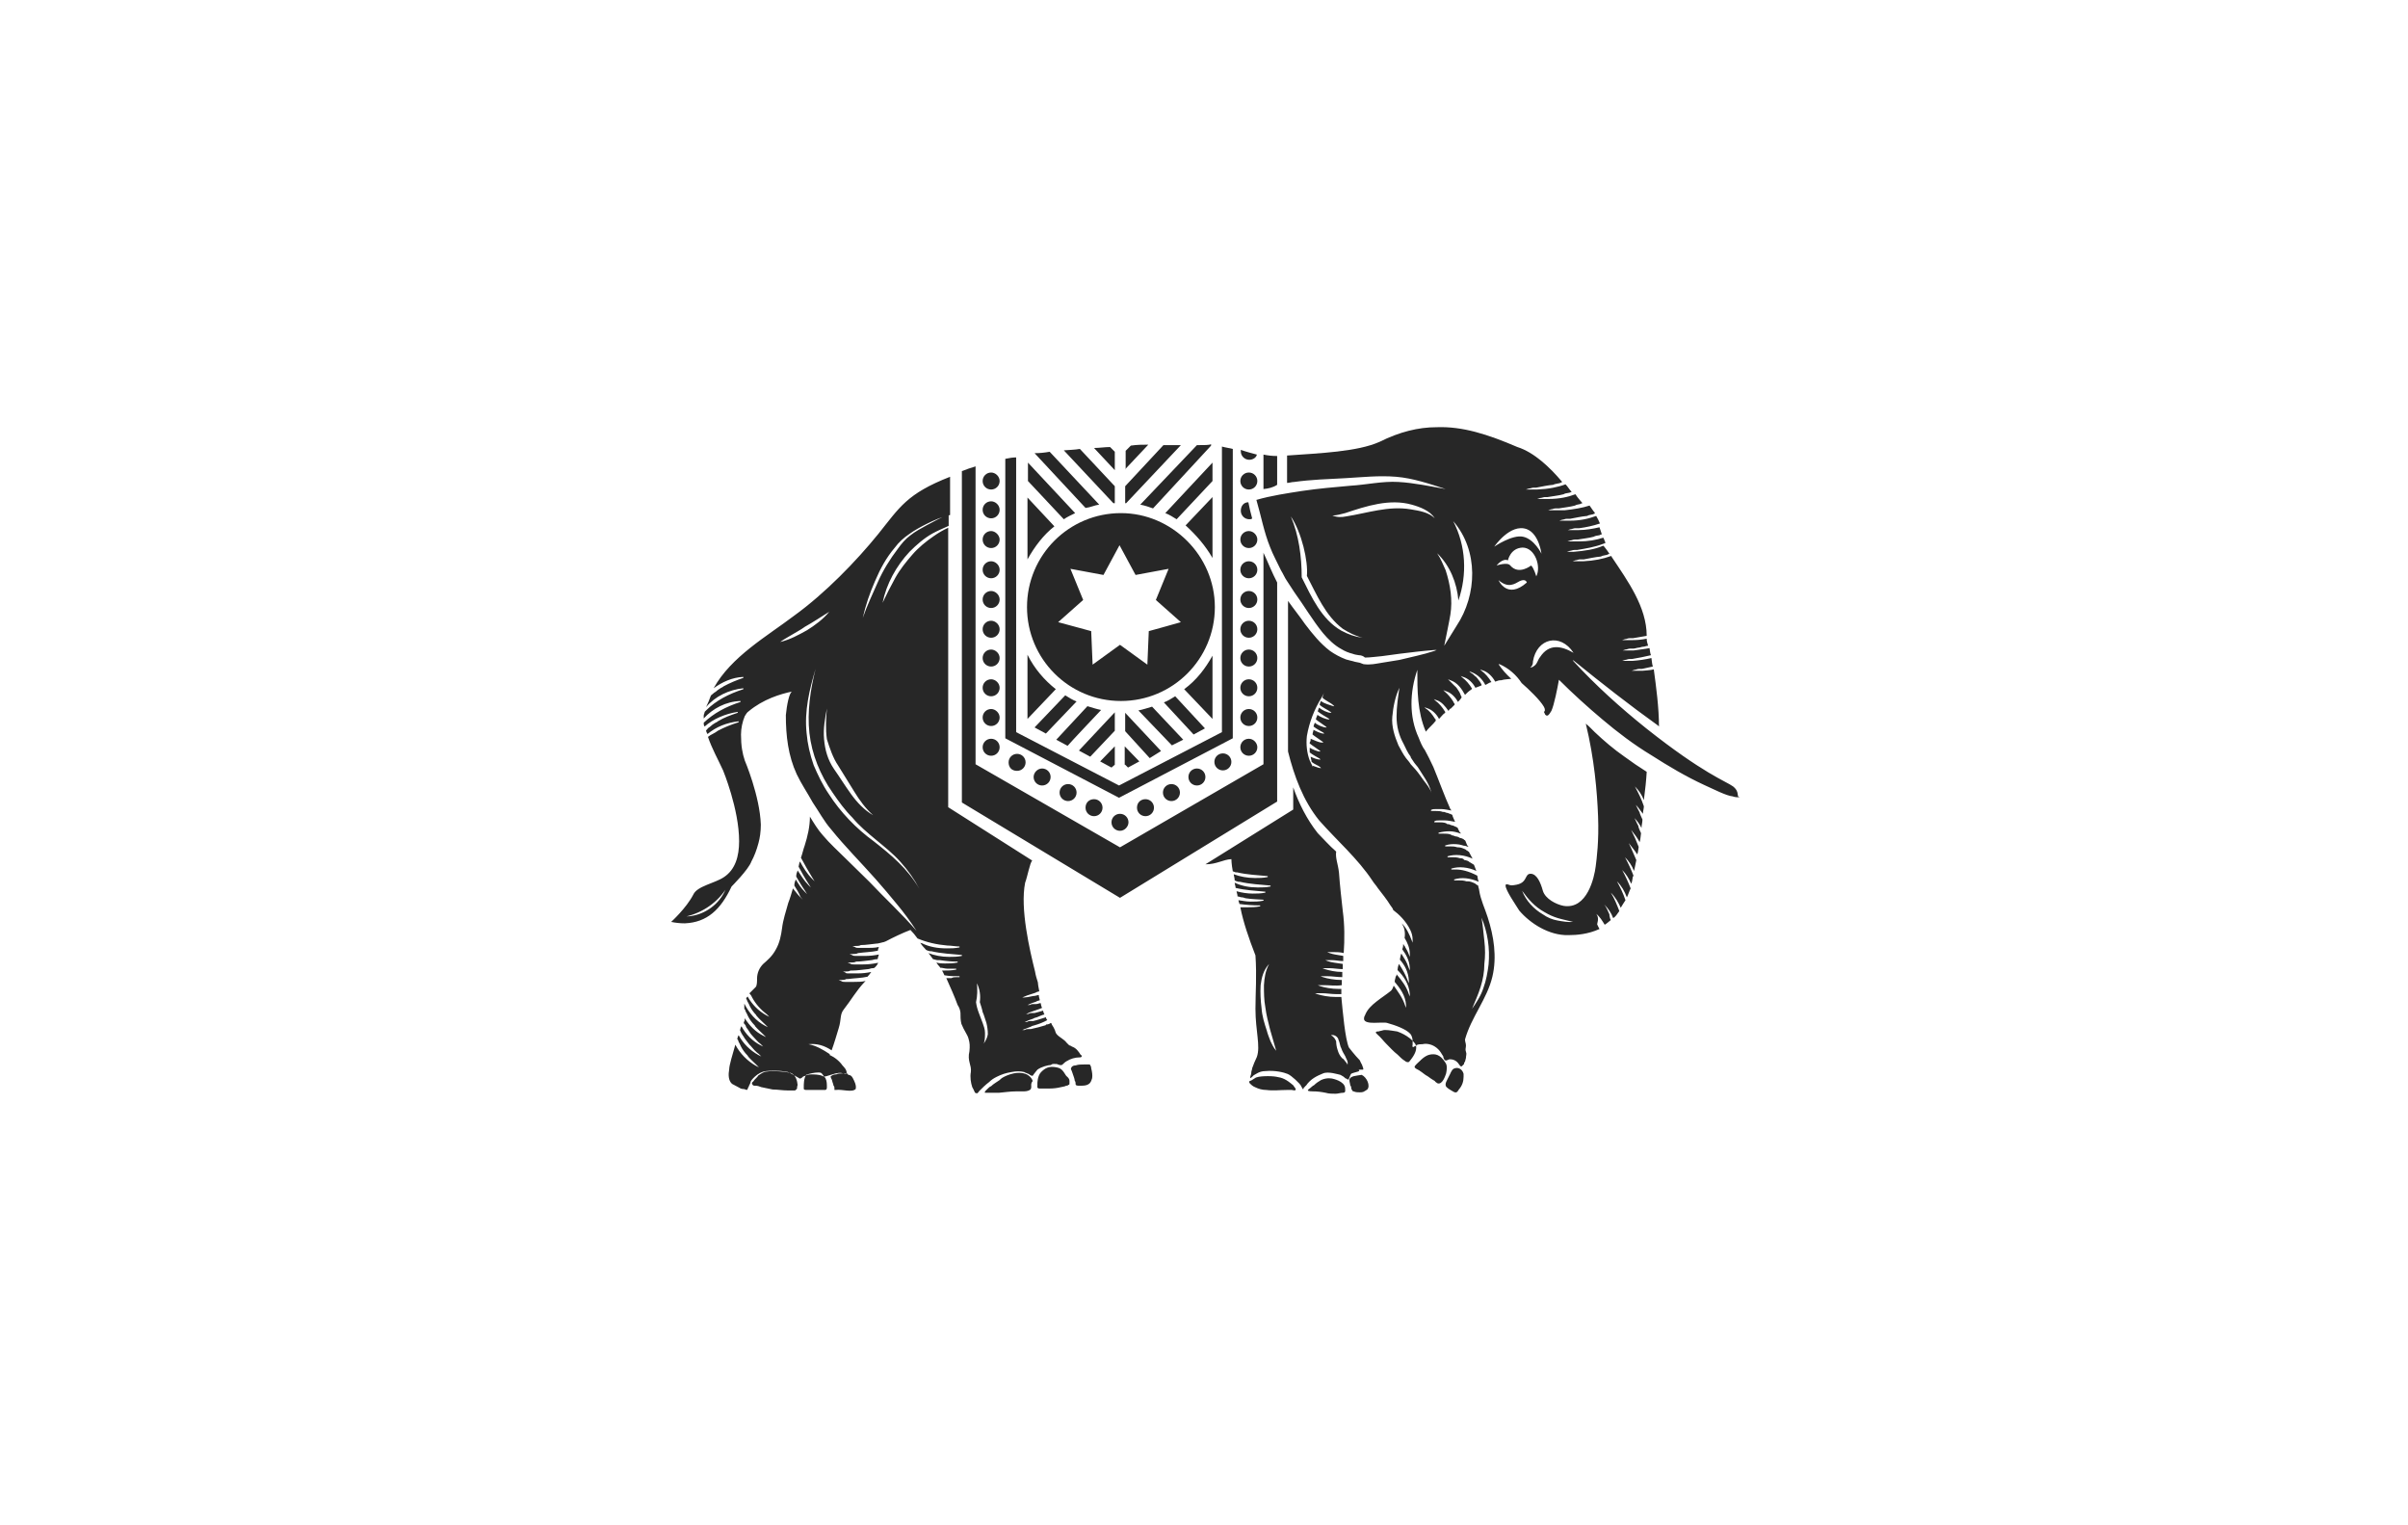 <?xml version="1.0" encoding="utf-8"?>
<!-- Generator: Adobe Illustrator 22.1.0, SVG Export Plug-In . SVG Version: 6.00 Build 0)  -->
<svg version="1.1" id="Ebene_1" xmlns="http://www.w3.org/2000/svg" xmlns:xlink="http://www.w3.org/1999/xlink" x="0px" y="0px"
	 viewBox="0 0 510.2 323.1" style="enable-background:new 0 0 510.2 323.1;" xml:space="preserve">
<style type="text/css">
	.st0{fill:#FFFFFF;}
	.st1{fill:#272727;}
</style>
<rect y="0" class="st0" width="510.2" height="323.1"/>
<g id="Ebene_1-2">
	<g>
		<g>
			<g>
				<path class="st1" d="M238.6,106.6h-0.2V103l8.1-8.7c1.3,0,2.6,0,3.7,0L238.6,106.6L238.6,106.6z M232.9,106.9l-10.5-11.2
					c-1.1,0.2-2.1,0.3-3.2,0.3l10.8,11.6C231,107.5,232,107,232.9,106.9L232.9,106.9z M262.9,95.6c0,1,0.8,1.8,1.8,1.8
					c0.8,0,1.5-0.5,1.6-1.1c-1.1-0.3-2.3-0.6-3.4-1C262.9,95.4,262.9,95.4,262.9,95.6z M264.6,100.1c-1,0-1.8,0.8-1.8,1.8
					s0.8,1.8,1.8,1.8c1,0,1.8-0.8,1.8-1.8S265.6,100.1,264.6,100.1z M227.8,108.7l-10-10.7v3.9l7.6,8.1
					C226.1,109.5,227,109.1,227.8,108.7L227.8,108.7z M236.2,106.6V103l-7.4-7.9c-1.1,0.2-2.3,0.2-3.4,0.3l10.5,11.2
					C236,106.6,236,106.6,236.2,106.6L236.2,106.6L236.2,106.6z M217.7,118.5c1.5-2.7,3.4-5.2,5.7-7l-5.7-6.1V118.5L217.7,118.5z
					 M256.9,118.2v-12.9l-5.7,6C253.5,113.4,255.4,115.6,256.9,118.2z M253.6,94.3l-12,12.6c1,0.2,1.9,0.5,2.7,0.8l12.3-13.3v-0.3
					C256.2,94.3,255.1,94.3,253.6,94.3z M256.9,98l-10,10.7c0.8,0.3,1.6,0.8,2.4,1.3l7.6-8.1V98L256.9,98z M213,97.2v59.2l24.1,12.6
					l24.1-12.6V95.1c-0.8-0.2-1.6-0.3-2.3-0.5v60.5l-21.8,11.3l-21.8-11.3V96.9C214.7,96.9,213.9,97,213,97.2L213,97.2z M236.2,99.6
					v-3.9l-1-1c-1.1,0-2.3,0.2-3.4,0.2L236.2,99.6L236.2,99.6z M238.4,99.4l4.9-5.2c-1.1,0-2.4,0-3.7,0.2l-1.1,1.1V99.4L238.4,99.4z
					 M250.7,156.7l-6.6-7c-1,0.3-1.9,0.6-2.9,0.8l7.1,7.4L250.7,156.7L250.7,156.7z M255.3,154.3l-6.3-6.8c-0.8,0.5-1.6,1-2.4,1.3
					l6.3,6.8L255.3,154.3L255.3,154.3L255.3,154.3z M233.3,150.4c-1-0.2-1.9-0.5-2.9-0.8l-6.6,7.1l2.4,1.3
					C226.3,157.8,233.3,150.4,233.3,150.4z M246,159.1l-7.6-8.1v3.9l5.2,5.7L246,159.1z M211.8,158.3c0-1-0.8-1.8-1.8-1.8
					s-1.8,0.8-1.8,1.8s0.8,1.8,1.8,1.8S211.8,159.3,211.8,158.3z M256.9,138.9c-1.5,2.7-3.4,5.2-6,7.1l6,6.3V138.9z M238.4,162
					l0.6,0.6l2.4-1.3l-3.1-3.2V162L238.4,162z M257.4,128.6c0,11-8.9,19.9-19.9,19.9s-19.9-8.9-19.9-19.9s8.9-19.9,19.9-19.9
					C248.3,108.7,257.4,117.7,257.4,128.6z M250.2,131.8l-5.3-4.7l2.7-6.6l-7,1.3l-3.4-6.3l-3.4,6.3l-7-1.3l2.7,6.6l-5.3,4.7l7,1.9
					l0.3,7.1l5.8-4.2l5.8,4.2l0.3-7.1C243.5,133.7,250.2,131.8,250.2,131.8z M228.1,148.6c-0.8-0.3-1.6-0.8-2.4-1.3l-6.5,6.8
					l2.4,1.3L228.1,148.6L228.1,148.6L228.1,148.6z M217.7,138.7v13.6l6-6.3C221.3,144.1,219.2,141.7,217.7,138.7z M236.2,150.9
					l-7.6,8.1l2.4,1.3l5.2-5.5V150.9L236.2,150.9z M236.2,162v-3.9l-3.1,3.2l2.4,1.3L236.2,162L236.2,162z M210,143.9
					c-1,0-1.8,0.8-1.8,1.8s0.8,1.8,1.8,1.8s1.8-0.8,1.8-1.8S210.9,143.9,210,143.9z M210,118.9c-1,0-1.8,0.8-1.8,1.8
					c0,1,0.8,1.8,1.8,1.8s1.8-0.8,1.8-1.8C211.8,119.7,210.9,118.9,210,118.9z M210,112.5c-1,0-1.8,0.8-1.8,1.8c0,1,0.8,1.8,1.8,1.8
					s1.8-0.8,1.8-1.8C211.8,113.4,210.9,112.5,210,112.5z M210,137.6c-1,0-1.8,0.8-1.8,1.8s0.8,1.8,1.8,1.8s1.8-0.8,1.8-1.8
					S210.9,137.6,210,137.6z M210,100.1c-1,0-1.8,0.8-1.8,1.8s0.8,1.8,1.8,1.8s1.8-0.8,1.8-1.8S210.9,100.1,210,100.1z M210,131.5
					c-1,0-1.8,0.8-1.8,1.8s0.8,1.8,1.8,1.8s1.8-0.8,1.8-1.8S210.9,131.5,210,131.5z M210,125.2c-1,0-1.8,0.8-1.8,1.8
					c0,1,0.8,1.8,1.8,1.8s1.8-0.8,1.8-1.8C211.8,126,210.9,125.2,210,125.2z M210,106.2c-1,0-1.8,0.8-1.8,1.8s0.8,1.8,1.8,1.8
					s1.8-0.8,1.8-1.8S210.9,106.2,210,106.2z M215.5,163.3c1,0,1.8-0.8,1.8-1.8s-0.8-1.8-1.8-1.8s-1.8,0.8-1.8,1.8
					S214.3,163.3,215.5,163.3z M262.9,108.2c0,1,0.8,1.8,1.8,1.8c0.3,0,0.5,0,0.6-0.2c-0.3-1.1-0.6-2.3-0.8-3.4
					C263.5,106.4,262.9,107.2,262.9,108.2z M259.1,159.6c-1,0-1.8,0.8-1.8,1.8s0.8,1.8,1.8,1.8c1,0,1.8-0.8,1.8-1.8
					S260.1,159.6,259.1,159.6z M264.6,112.5c-1,0-1.8,0.8-1.8,1.8c0,1,0.8,1.8,1.8,1.8c1,0,1.8-0.8,1.8-1.8
					C266.4,113.4,265.6,112.5,264.6,112.5z M255.4,164.6c0-1-0.8-1.8-1.8-1.8s-1.8,0.8-1.8,1.8s0.8,1.8,1.8,1.8
					S255.4,165.6,255.4,164.6z M239.1,174.2c0-1-0.8-1.8-1.8-1.8s-1.8,0.8-1.8,1.8c0,1,0.8,1.8,1.8,1.8S239.1,175.1,239.1,174.2z
					 M264.6,125.2c-1,0-1.8,0.8-1.8,1.8c0,1,0.8,1.8,1.8,1.8c1,0,1.8-0.8,1.8-1.8C266.4,126,265.6,125.2,264.6,125.2z M264.6,137.6
					c-1,0-1.8,0.8-1.8,1.8s0.8,1.8,1.8,1.8c1,0,1.8-0.8,1.8-1.8S265.6,137.6,264.6,137.6z M264.6,131.5c-1,0-1.8,0.8-1.8,1.8
					s0.8,1.8,1.8,1.8c1,0,1.8-0.8,1.8-1.8S265.6,131.5,264.6,131.5z M264.6,156.5c-1,0-1.8,0.8-1.8,1.8c0,1,0.8,1.8,1.8,1.8
					c1,0,1.8-0.8,1.8-1.8C266.4,157.4,265.6,156.5,264.6,156.5z M264.6,118.9c-1,0-1.8,0.8-1.8,1.8c0,1,0.8,1.8,1.8,1.8
					c1,0,1.8-0.8,1.8-1.8C266.4,119.7,265.6,118.9,264.6,118.9z M264.6,143.9c-1,0-1.8,0.8-1.8,1.8s0.8,1.8,1.8,1.8
					c1,0,1.8-0.8,1.8-1.8S265.6,143.9,264.6,143.9z M264.6,150.2c-1,0-1.8,0.8-1.8,1.8c0,1,0.8,1.8,1.8,1.8c1,0,1.8-0.8,1.8-1.8
					C266.4,151,265.6,150.2,264.6,150.2z M240.9,171.1c0,1,0.8,1.8,1.8,1.8s1.8-0.8,1.8-1.8c0-1-0.8-1.8-1.8-1.8
					S240.9,170,240.9,171.1z M224.5,167.9c0,1,0.8,1.8,1.8,1.8c1,0,1.8-0.8,1.8-1.8s-0.8-1.8-1.8-1.8
					C225.3,166.1,224.5,166.9,224.5,167.9z M219,164.6c0,1,0.8,1.8,1.8,1.8c1,0,1.8-0.8,1.8-1.8s-0.8-1.8-1.8-1.8
					C219.8,162.8,219,163.7,219,164.6z M230,171.1c0,1,0.8,1.8,1.8,1.8s1.8-0.8,1.8-1.8c0-1-0.8-1.8-1.8-1.8S230,170,230,171.1z
					 M210,150.2c-1,0-1.8,0.8-1.8,1.8c0,1,0.8,1.8,1.8,1.8s1.8-0.8,1.8-1.8C211.8,151,210.9,150.2,210,150.2z M246.4,167.9
					c0,1,0.8,1.8,1.8,1.8s1.8-0.8,1.8-1.8s-0.8-1.8-1.8-1.8S246.4,166.9,246.4,167.9z"/>
				<path class="st1" d="M237.3,190.2l33.3-20.4v-46.4c-1.1-2.1-1.9-4.2-2.9-6.3v44.8l-30.4,17.6l-30.6-17.6V98.8
					c-1,0.3-1.9,0.6-2.9,1V170L237.3,190.2L237.3,190.2z M267.7,103.6v-7.3c1,0.2,1.8,0.3,2.9,0.3v6.1
					C269.7,103.3,268.7,103.5,267.7,103.6L267.7,103.6z M223.9,225.4c0.5,0.2,0.8,0.3,1.1,0.2c0.3-0.2,0.6-0.6,1-0.8
					c0.8-0.5,1.8-0.8,2.7-0.8c0.2,0,0.5,0,0.5-0.3c0,0,0-0.2-0.2-0.2c-0.5-0.8-1-1.5-1.9-1.8c-0.2-0.2-0.5-0.2-0.6-0.3
					c-0.2-0.2-0.3-0.3-0.5-0.5c-0.6-0.8-1.5-1.1-2.1-1.8c-0.3-0.3-0.3-0.8-0.5-1.1c-0.2-0.5-0.5-0.8-0.6-1.1c0,0,0-0.2-0.2-0.2
					c-0.2,0.2-0.3,0.2-0.6,0.3h-0.2c-0.2,0-0.2,0.2-0.3,0.2c-1,0.3-2.1,0.6-3.1,0.8c-0.2,0-0.3,0-0.5,0l0,0c-0.3,0-0.5,0-0.8,0.2
					h-0.5l0.5-0.2c0.5-0.2,0.8-0.3,1.3-0.5c0.3-0.2,0.5-0.2,0.8-0.3c1-0.3,1.8-0.6,2.7-1.1l0,0c-0.2-0.2-0.3-0.5-0.3-0.6
					c-1,0.3-1.8,0.6-2.7,0.8c-0.2,0-0.3,0-0.5,0l0,0c-0.3,0-0.5,0-0.8,0.2h-0.5l0.5-0.2c0.3-0.2,0.8-0.3,1.3-0.5l0,0
					c0.3-0.2,0.5-0.2,0.8-0.3c0.5-0.2,1.1-0.5,1.6-0.6c-0.2-0.3-0.2-0.5-0.3-0.8c-0.6,0.2-1.1,0.3-1.8,0.5c-0.2,0-0.3,0-0.5,0l0,0
					c-0.3,0-0.5,0-0.8,0.2h-0.5l0.5-0.2c0.3-0.2,0.8-0.3,1.3-0.5l0,0c0.5-0.2,1-0.3,1.6-0.6c-0.2-0.3-0.2-0.6-0.3-1
					c-0.3,0-0.6,0.2-1,0.2c-0.2,0-0.3,0-0.5,0l0,0c-0.3,0-0.5,0-0.8,0.2h-0.5l0.5-0.2c0.3-0.2,0.8-0.3,1.3-0.5l0,0
					c0.3-0.2,0.5-0.2,0.8-0.3c0-0.3-0.2-0.6-0.2-1.1H220c-0.2,0-0.6,0.2-1.1,0.2c-0.8,0.2-1.6,0.3-1.8,0.3h-0.5l0.5-0.2
					c0.6-0.3,1.5-0.5,2.3-0.8l0,0c0.3-0.2,0.5-0.2,0.8-0.3c-0.2-1-0.3-1.6-0.3-1.9c-0.2-0.6-0.5-1.6-0.6-2.3
					c-1.1-4.4-3.2-13.3-2.1-18.8c0.5-1.3,1-4.2,1.5-4.7l-17.8-11.3v-59.2c-1.1,0.5-2.1,1.1-3.1,1.8c-1.6,1.1-3.2,2.4-4.5,3.9
					c-1.3,1.5-2.6,3.1-3.6,4.9s-1.9,3.6-2.7,5.3c0.8-4,2.9-7.8,5.7-10.8c1.5-1.5,3.1-2.9,4.9-3.9c1.1-0.6,2.3-1.1,3.4-1.6v-2.4
					c-1.6,0.6-3.2,1.5-4.7,2.3c-1.1,0.6-2.4,1.3-3.4,2.1c-1.1,0.8-1.9,1.8-2.7,2.9c-1.6,2.1-3.1,4.5-4.2,7s-2.3,5-3.2,7.6
					c0.6-2.7,1.5-5.3,2.6-7.8c1.1-2.6,2.4-5,4.2-7.1c0.8-1.1,1.9-2.1,3.1-2.9c1.1-0.8,2.4-1.5,3.6-2.1c1.6-0.8,3.2-1.5,5-1.9v-8.1
					c-9.2,3.6-10.7,6.5-15.2,12.1c-4.7,5.8-11.3,12.6-17.8,17.3c-5.8,4.4-13.4,8.7-17.1,15.4c1.8-1.3,3.9-2.3,6.3-2.4l0,0v0.2l0,0
					c-1.5,0.5-2.9,1.1-4.2,1.8c-0.2,0.2-0.3,0.2-0.5,0.3c-0.3,0.2-0.8,0.5-1.1,0.8c-0.3,0.2-0.5,0.3-0.8,0.6
					c-0.2,0.2-0.3,0.2-0.3,0.3c-0.3,0.8-0.6,1.6-1,2.4c1.9-2.3,4.9-3.7,7.9-4l0,0v0.2l0,0c-3.1,1-5.8,2.4-7.9,4.5
					c-0.2,0.2-0.2,0.2-0.3,0.3c0,0.3-0.2,0.5-0.2,0.8c0,0.2,0,0.5,0,0.6c1.9-2.1,4.7-3.6,7.8-3.7l0,0v0.2l0,0
					c-3.1,1-5.7,2.4-7.8,4.4c0,0.3,0,0.6,0.2,0.8c1.8-1.6,4.4-2.7,7-3.1l0,0v0.2l0,0c-1.5,0.5-2.9,1-4.2,1.8
					c-0.2,0.2-0.3,0.2-0.5,0.3c-0.5,0.3-0.8,0.5-1.1,0.8c-0.2,0.2-0.5,0.3-0.6,0.5s-0.2,0.2-0.3,0.3c0,0.3,0.2,0.6,0.3,0.8
					c1.8-1.5,4-2.4,6.6-2.7l0,0v0.2l0,0c-1.6,0.5-3.1,1.1-4.4,1.8l0,0c-0.6,0.5-1.5,0.8-2.1,1.3c0.8,2.4,2.1,4.7,3.2,7.1
					c0,0,3.4,8.2,3.4,15c0,3.2-0.8,6-3.2,7.6c-1.9,1.3-5.7,1.9-6.5,3.7c-1.5,2.9-4.7,5.8-4.7,5.8c1,0.2,1.9,0.3,2.9,0.3
					c4.7-0.2,7.6-2.9,9.9-7.8c0,0,3.6-3.6,4.2-5.3c0.6-1.1,1.1-2.4,1.5-3.9c0.3-1.1,0.5-2.4,0.5-3.9c-0.2-6.1-3.4-13.6-3.4-13.6
					c-0.5-1.5-0.8-3.1-0.8-5.5c0-1.3,0.3-2.7,0.8-3.9c0.3-0.5,0.5-0.8,0.8-1c3.1-2.6,6.8-3.7,9.2-4.2c-0.6,0.3-1.1,2.9-1.3,5
					c0,4.4,0.5,8.6,2.3,12.5c1,2.1,2.3,4,3.4,6c1.3,1.9,2.4,4,3.9,5.7c2.9,3.6,6.3,7,9.4,10.5c1.6,1.8,3.1,3.6,4.5,5.3
					c1.5,1.8,2.9,3.7,4.2,5.7c-3.1-3.6-6.8-7-10-10.4l-5-4.9c-1.6-1.6-3.4-3.2-4.9-5c-1-1.1-1.9-2.6-2.7-3.9c0,2.1-0.5,4.2-1.1,6.1
					c-0.3,0.8-0.5,1.8-0.8,2.6c0.8,1.5,1.6,2.9,2.4,4.2l0.5,0.8l-0.5-0.5c-1.1-1.1-1.9-2.4-2.6-3.7c-0.2,0.3-0.2,0.8-0.3,1.1
					c0.6,1.1,1.3,2.4,2.1,3.6l0,0l0.5,0.8l-0.5-0.5c-1-1-1.6-2.1-2.3-3.1c-0.2,0.5-0.3,0.8-0.3,1.3c0.6,1,1.1,1.9,1.8,2.9l0.5,0.8
					l-0.5-0.5c-0.8-0.8-1.3-1.6-1.9-2.6c-0.2,0.5-0.3,0.8-0.3,1.3c0.5,0.8,1,1.6,1.3,2.4l0,0l0.5,0.6l-0.5-0.5
					c-0.6-0.6-1.1-1.3-1.6-1.9c-0.3,1-0.6,2.1-1,3.1c-0.5,1.8-1.1,3.6-1.3,5.3c-0.2,1.5-0.5,3.1-1.3,4.5c-0.8,1.5-1.8,2.3-2.7,3.1
					c-0.8,0.8-1.3,1.9-1.3,3.1c0,0.6,0,1.5-0.3,1.8c-0.3,0.3-0.8,0.8-1.3,1.3c0,0.2,0.2,0.2,0.2,0.3c0.2,0.2,0.2,0.3,0.3,0.5
					c0.8,1.5,1.9,2.7,3.2,3.7l0.5,0.5l-0.6-0.3c-1.8-1-3.1-2.4-4-4c-0.2,0.2-0.3,0.3-0.3,0.5c0.2,0.2,0.2,0.5,0.3,0.6
					c0.2,0.3,0.3,0.6,0.5,1c0.3,0.6,0.8,1.3,1.3,1.8c0,0.2,0.2,0.2,0.2,0.3c0.5,0.6,1.1,1.1,1.8,1.8l0.5,0.5l-0.6-0.3
					c-1.9-1-3.4-2.7-4.4-4.7c0,0.3,0,0.8,0,1.1c0.2,0.2,0.2,0.3,0.3,0.6c0.2,0.3,0.3,0.6,0.5,1c0.3,0.6,0.8,1.3,1.3,1.8
					c0,0,0.2,0.2,0.2,0.3c0.5,0.6,1.1,1.1,1.8,1.8l0.5,0.5l-0.6-0.3c-1.6-0.8-2.9-2.1-3.9-3.7c0,0.3,0,0.6-0.2,0.8c0,0,0,0,0,0.2
					s0.2,0.2,0.2,0.3c0.2,0.2,0.2,0.3,0.3,0.6c0.5,0.6,0.8,1.3,1.3,1.8l0,0c0.6,0.6,1.1,1.3,1.8,1.8l0.5,0.5l-0.6-0.3
					c-1.6-0.8-3.1-2.3-4-4c-0.2,0.2-0.2,0.5-0.3,0.8c0,0.2,0.2,0.3,0.2,0.5c0.2,0.3,0.3,0.6,0.5,0.8c0.3,0.6,0.8,1.1,1.3,1.8
					l0.2,0.2c0.5,0.6,1.1,1.3,1.8,1.8l0.5,0.5l-0.6-0.3c-1.8-1-3.2-2.4-4.2-4.2c-0.2,0.3-0.2,0.5-0.3,0.8c0.2,0.2,0.2,0.3,0.3,0.6
					c0.2,0.3,0.3,0.6,0.5,1c0.3,0.6,0.8,1.3,1.3,1.8c0,0,0.2,0.2,0.2,0.3c0.5,0.6,1.1,1.1,1.8,1.8l0.5,0.5l-0.6-0.3
					c-1.8-1-3.4-2.6-4.4-4.5c-0.6,2.1-1.3,4.4-1.3,5.2c-0.2,1.1-0.2,2.4,0.6,3.1c0.5,0.3,1,0.5,1.5,0.8c0.3,0.2,0.6,0.3,1,0.3
					c0.2,0,0.5,0.2,0.6,0.2s0.3-0.3,0.3-0.5c0.2-0.2,0.2-0.5,0.3-0.6c0.2-0.3,0.2-0.6,0.3-0.8c0,0,1.3-1.9,3.2-2.1s4.4,0,4.9,0.3
					c0,0,1.5,0.8,2.3,1.3c0,0,0.5-0.2,0.5-0.3c0.2-0.2,0.3-0.2,0.6-0.3c0.3-0.2,0.8-0.3,1.3-0.3c0.6,0,1.6,0,2.3,0.3
					c0.5,0.2,0.2,0.3,1.8-0.2c1.5-0.5,2.1-0.5,2.7-0.3c0.2,0,0.5,0.2,0.6,0c0.2-0.2,0-0.5,0-0.6c-0.2-0.6-0.8-1-1.1-1.5
					c-1.1-1.3-2.4-1.8-2.4-1.8s0,0,0-0.2c-1.5-1-2.9-1.8-4.5-2.1c1.8-0.2,3.4,0.3,4.9,1.3c0.5-1.3,1.1-3.4,1.5-4.7
					c0.6-1.9,0.2-2.9,1.1-4c1.5-1.9,2.6-3.9,4.4-5.8l0.2-0.2c-0.8,0.2-1.6,0.2-2.4,0.2c-0.5,0-1,0-1.5,0c-0.2,0-0.2,0-0.3,0h-0.2
					c-0.3,0-0.5,0-0.8-0.2l-0.5-0.2h0.5c0.3,0,0.8,0,1.1-0.2h0.3c1.5-0.2,2.9-0.2,4.2-0.5c0.3-0.3,0.5-0.6,0.8-1l0,0l0,0
					c-1,0.2-1.9,0.3-2.9,0.3c-0.5,0-1,0-1.5,0c-0.2,0-0.3,0-0.5,0l0,0c-0.2,0-0.5,0-0.6-0.2l-0.5-0.2h0.5c0.3,0,0.8,0,1.1-0.2h0.3
					c1.1,0,2.3-0.2,3.4-0.3c0.3,0,0.6-0.2,1-0.2c0.2,0,0.3,0,0.5-0.2c0.2-0.2,0.3-0.3,0.5-0.6c0-0.2,0.2-0.2,0.2-0.3
					c-0.2,0-0.2,0-0.3,0l0,0c-1,0.2-1.9,0.3-2.9,0.3c-0.5,0-1,0-1.5,0c-0.2,0-0.3,0-0.5,0c-0.3,0-0.5,0-0.8-0.2l-0.5-0.2h0.5
					c0.5,0,1,0,1.3-0.2c1.1,0,2.1-0.2,3.2-0.3c0.3,0,0.6-0.2,1.1-0.2c0.2,0,0.3,0,0.3-0.2c0-0.3,0.2-0.5,0.2-0.8
					c-1,0.2-1.9,0.3-2.9,0.3c-0.5,0-0.8,0-1.5,0c-0.2,0-0.3,0-0.5,0c-0.3,0-0.5,0-0.8-0.2l-0.5-0.2h0.5c0.5,0,1,0,1.3-0.2
					c1.5-0.2,2.7-0.2,4.2-0.5c0-0.3,0.2-0.6,0.2-0.8c-0.8,0.2-1.6,0.2-2.3,0.2c-0.5,0-1,0-1.5,0c-0.2,0-0.2,0-0.3,0h-0.2
					c-0.3,0-0.5,0-0.8-0.2l-0.5-0.2h0.5c0.5,0,1,0,1.3-0.2c1.1,0,2.1-0.2,3.2-0.3c0.5,0,1-0.2,1.5-0.3c0.2,0,0.5-0.2,0.6-0.2
					c1.5-0.8,3.6-1.8,5.2-2.4c0.5,0.5,1,1.1,1.5,1.8l0,0c1.9,0.8,4,1.3,6.3,1.5c0.8,0,1.8,0.2,2.6,0.2l0,0v0.2l0,0
					c-1,0.2-1.8,0.2-2.7,0.2c-1.9,0-3.7-0.3-5.3-1.1l0,0c0,0,0,0-0.2,0c0,0-0.2,0-0.2-0.2c0.3,0.5,0.8,1.1,1.3,1.6
					c0.3,0.2,0.5,0.2,0.8,0.3c0.2,0,0.2,0,0.3,0c2.1,0.5,4.4,0.6,6.5,0.8l0,0v0.2l0,0c-1,0.2-1.8,0.2-2.7,0.2
					c-1.6,0-3.1-0.3-4.4-0.8c0.3,0.3,0.6,0.8,1,1.3c0.3,0,0.6,0.2,1,0.2c0.2,0,0.3,0,0.5,0c1.3,0.2,2.4,0.3,3.7,0.3l0,0v0.2l0,0
					c-1,0.2-1.8,0.2-2.7,0.2c-0.6,0-1.1,0-1.8-0.2c0.2,0.3,0.3,0.5,0.6,0.8c0,0,0.2,0.2,0.2,0.3c0.5,0,1,0.2,1.5,0.2
					c0.2,0,0.5,0,0.6,0c0.5,0,0.8,0,1.3,0l0,0v0.2l0,0c-1,0.2-1.8,0.2-2.7,0.2c-0.2,0-0.2,0-0.3,0c0.2,0.3,0.3,0.6,0.5,1
					c1.1,0.2,2.1,0.2,3.2,0.2l0,0v0.2l0,0c-0.2,0-0.5,0-0.6,0c-0.3,0-0.8,0-1.1,0.2c-0.3,0-0.5,0-0.8,0c-0.2,0-0.2,0-0.3,0
					c0.8,1.8,1.8,4,2.4,5.7c0.2,0.3,0.5,0.8,0.6,1.6c0,0.8,0,1.6,0.2,2.4c0.6,1.5,1.3,2.3,1.5,3.1c0.3,1,0.3,1.6,0.2,2.7
					c-0.5,2.1,0.5,2.9,0.3,4.4c-0.2,1.1,0,2.3,0.3,3.2c0.2,0.3,0.3,0.6,0.5,1c0,0.2,0.3,0.3,0.5,0.3c0.2,0,0.3-0.3,0.5-0.5
					c0.6-0.6,1.3-1.3,2.1-1.9c0.5-0.5,1-0.8,1.6-1.1c1-0.5,1.9-0.8,3.1-1c1-0.2,1.9-0.2,2.7,0c0.3,0.2,0.8,0.3,1.1,0.5
					c0.2,0.2,0.5,0.3,0.6,0.3c0.2,0,0.2-0.2,0.3-0.3c0.2-0.3,0.5-0.6,0.8-1c0.8-0.6,2.3-1,2.9-1
					C222.9,225.3,223.4,225.4,223.9,225.4L223.9,225.4z M146.1,194.1c-0.5,0-1,0-1.5,0.2c3.6-0.6,7-2.7,9.1-5.8
					C152.4,191.5,149.5,193.7,146.1,194.1z M177.6,162.2l3.4,5.5c1.1,1.8,2.4,3.6,4,5c-1.9-1.1-3.4-2.7-4.7-4.5
					c-1.3-1.8-2.4-3.6-3.6-5.3c-1.3-1.9-1.9-4-2.1-6.3c-0.2-2.3,0.2-4.4,0.6-6.5c-0.2,2.1-0.3,4.4,0,6.5
					C175.8,158.5,176.5,160.6,177.6,162.2z M165.3,136c0.8-0.6,1.8-1.1,2.6-1.6c0.8-0.5,1.8-1,2.6-1.6c1.8-1,3.4-2.1,5.2-3.2
					c-1.3,1.6-3.1,2.9-4.7,3.9C169.2,134.5,167.4,135.5,165.3,136L165.3,136L165.3,136z M185.1,178.2c-3.7-2.7-7-6.1-9.5-10
					c-1.3-1.9-2.3-4-3.2-6.1c-0.8-2.3-1.3-4.5-1.5-6.8c-0.5-4.7,0.6-9.2,1.9-13.6c-1.1,4.4-1.8,9.1-1.3,13.6
					c0.5,4.5,2.3,8.9,4.9,12.6c1.3,1.9,2.6,3.7,4.2,5.3c1.5,1.8,3.2,3.2,5,4.7c1.8,1.5,3.6,2.9,5.2,4.7c1.6,1.8,2.9,3.6,4,5.7
					C192.3,184,188.8,181.1,185.1,178.2z M208.4,221.1c0.3-0.6,0.3-1.5,0.3-2.3s-0.3-1.5-0.5-2.1c-0.2-0.6-0.6-1.5-0.8-2.1
					c-0.3-0.8-0.5-1.5-0.6-2.3l0,0l0,0c0.3-1.3,0.3-2.6,0.2-4c0.6,1.3,0.8,2.6,0.6,4c0.2,0.6,0.5,1.5,0.6,2.1
					c0.3,0.6,0.5,1.5,0.8,2.3c0.2,0.8,0.3,1.6,0.3,2.4C209.2,219.8,208.8,220.6,208.4,221.1L208.4,221.1z M174.9,228.4
					c0.3,0.6,0.3,1.3,0.3,1.9c0,0.2,0,0.5-0.3,0.6h-0.2c-1.3,0-2.6,0-3.9,0c-0.2,0-0.3,0-0.5-0.2c0,0,0-0.2,0-0.3
					c0-0.8,0-1.9,0.5-2.7c0.8-0.3,1.8-0.5,2.6-0.5c0.3,0,0.6,0,0.8,0.3C174.5,227.9,174.7,228.2,174.9,228.4L174.9,228.4z
					 M180.7,228.4c0.3,0.6,0.8,1.5,0.6,2.3c-0.8,0.8-2.9,0-4.2,0.2c-0.2,0-0.3,0-0.3,0s0-0.2,0-0.3c0-0.2,0-0.5-0.2-0.6
					c0-0.3-0.2-0.6-0.3-1.1c0-0.2-0.3-0.5-0.3-0.8c0,0,0-0.2,0.2-0.2c0.2-0.2,0.6-0.3,1-0.3c0.3-0.2,0.8-0.2,1.1-0.2
					c0.3,0,0.5,0,0.6,0s0.3,0,0.5,0c0.2,0,0.3,0.2,0.3,0.3C180.2,227.7,180.5,228,180.7,228.4L180.7,228.4z M176,221.7L176,221.7
					L176,221.7L176,221.7z M218.5,230.1c0,0.3,0,0.6-0.3,0.8c-0.5,0.3-1.1,0.3-1.6,0.3c-0.2,0-0.5,0-0.6,0c-0.3,0-0.6,0-0.8,0
					c-1.1,0-2.4,0.2-3.6,0.3c-0.5,0-1,0-1.5,0c-0.3,0-0.5,0-0.8,0c-0.2,0-0.5,0-0.6,0c-0.2-0.2,0.3-0.6,0.5-0.8
					c0.3-0.3,0.5-0.5,0.8-0.6c0.5-0.5,1.1-0.8,1.8-1.3c0.2-0.2,0.3-0.3,0.6-0.5c0,0,2.6-1.6,4.9-0.8c0.6,0.2,1.3,0.8,1.5,1.5
					C218.4,229.5,218.5,229.8,218.5,230.1L218.5,230.1L218.5,230.1z M168.9,229.2c0,0.3,0.2,0.6,0,1c0,0.3,0,0.5-0.2,0.6
					c-0.2,0.2-0.2,0.2-0.3,0.2c-0.5,0-1,0-1.6,0c-1,0-2.1-0.2-3.1-0.2c-0.8-0.2-1.6-0.3-2.4-0.5c-0.5-0.2-0.8-0.3-1.3-0.3
					c-0.2,0-0.5,0-0.6-0.3c-0.2-0.2,0-0.5,0.2-0.6c0.3-0.5,0.8-0.8,1.1-1.3c0.5-0.3,1.1-0.8,1.8-0.8c1.1-0.2,3.9,0,4.5,0.2
					C168.1,227.2,168.7,228.2,168.9,229.2z M310.1,227.5c0,0.2,0,0.5,0,0.6c0,1-0.3,1.9-1,2.7c-0.3,0.5-0.5,0.8-1.1,0.5
					c-0.5-0.3-1.1-0.6-1.5-1c-0.6-0.6,0.2-1.6,0.5-2.3c0.3-0.5,0.5-1.3,1-1.6C309,225.9,309.9,226.6,310.1,227.5L310.1,227.5
					L310.1,227.5z M306.4,227.4c-0.2,0.6-0.8,2.4-1.8,2.1c-0.3-0.2-0.5-0.3-0.6-0.5c-0.5-0.3-1-0.6-1.5-1c-0.6-0.3-1.1-0.8-1.6-1.1
					c-0.3-0.3-1.5-0.6-1.1-1.1s0.8-0.8,1.1-1.1c0,0,1-1.1,2.1-1.3c1.1-0.2,2.1,0,3.1,1.5C306.5,225.4,306.7,225.9,306.4,227.4
					L306.4,227.4z M338.2,193.6l-0.3-0.5L338.2,193.6c0.8,0.6,1.3,1.5,1.8,2.3c0.5-0.3,0.8-0.6,1.3-1c-0.2-0.3-0.2-0.6-0.3-1v-0.2
					c-0.3-0.6-0.6-1.5-1.1-2.1l-0.3-0.5l0.3,0.5c0.8,0.8,1.5,1.8,1.9,2.9c0.5-0.3,0.8-0.8,1.3-1.5c-0.5-1.3-1-2.6-1.8-3.9l-0.3-0.5
					l0.3,0.5c1,1,1.6,2.1,2.1,3.2c0.3-0.5,0.6-1,1-1.6c-0.5-1.5-1.1-2.7-1.8-4l-0.3-0.5l0.3,0.5c1,1,1.6,2.1,2.1,3.4
					c0.3-0.6,0.5-1.3,0.8-1.9c-0.5-1.3-1.1-2.6-1.8-3.9l-0.3-0.5l0.3,0.5c0.8,0.8,1.5,1.9,1.9,2.9c0.2-0.3,0.2-0.6,0.3-1.1
					c0-0.2,0-0.3,0.2-0.6c-0.5-1.3-1.1-2.6-1.8-3.9l-0.3-0.5l0.3,0.5c0.8,0.8,1.5,1.8,1.9,2.9c0.2-0.6,0.3-1.5,0.5-2.3
					c-0.5-1.1-1-2.4-1.6-3.6l-0.3-0.5l0.3,0.5c0.6,0.8,1.3,1.6,1.8,2.4c0.2-0.5,0.2-1.1,0.3-1.6c-0.5-1.3-1-2.4-1.6-3.6l-0.3-0.5
					l0.3,0.5c0.6,0.8,1.3,1.6,1.8,2.6c0.2-0.6,0.2-1.3,0.3-1.9c-0.2-0.5-0.5-1-0.6-1.6c-0.3-0.5-0.5-1.1-0.8-1.6l-0.3-0.5l0.3,0.5
					c0.6,0.6,1.1,1.3,1.5,2.1c0-0.6,0.2-1.1,0.2-1.8l0,0c-0.2-0.5-0.5-1-0.6-1.5c-0.3-0.5-0.5-1-0.8-1.6l-0.3-0.5l0.3,0.5
					c0.6,0.6,1,1.3,1.5,1.9c0-0.5,0.2-1.1,0.2-1.6c-0.5-1.5-1.1-2.7-1.9-4.2l-0.3-0.5l0.3,0.5c0.8,0.8,1.5,1.8,1.9,2.9
					c0.3-2.3,0.5-4.2,0.6-6c-1.6-1-3.2-2.1-4.7-3.2c-2.3-1.6-4.4-3.4-6.3-5.2c-0.3-0.3-0.5-0.5-0.8-0.8c-0.3-0.3-0.6-0.6-1.1-1
					c1.8,7.4,2.4,14.4,2.6,19.7c0.2,5.2-0.3,8.9-0.5,10.5c-0.3,2.4-1.8,9.2-6.8,8.4c-1.6-0.3-3.9-1.5-4.4-3.2
					c-0.5-1.8-1.3-3.6-2.6-3.6c-1.3,0-0.6,1.8-2.9,2.3c-1,0.2-1.3,0.2-1.8,0s-0.6,0-0.6,0.2c0,1,2.1,4,2.9,5.3
					c2.3,2.7,6.3,5.3,10.4,5.2c1.8,0,4.2-0.2,6.6-1.3c-0.2-0.3-0.3-0.6-0.5-1C338.7,194.7,338.6,194.1,338.2,193.6L338.2,193.6z
					 M330,195c-1.1-0.2-2.1-0.6-3.1-1.3c-1.9-1.1-3.6-2.9-4.4-5c1.3,1.8,2.7,3.4,4.7,4.5c1,0.6,1.9,1,2.9,1.3c1,0.3,2.1,0.5,3.2,0.8
					C332.3,195.4,331.1,195.2,330,195z M367.2,166.6c-1.5-1.1-6.3-2.7-18.4-12.3c-5.5-4.4-10.7-9.1-15.4-14.2l-0.2-0.3l0.3,0.2l0,0
					c5.8,4.7,11.8,9.4,17.8,13.7l0.2,0.2c0-4-0.6-8.4-1.1-12.1c-0.8,0.2-1.5,0.2-2.4,0.3c-0.2,0-0.3,0-0.6,0c-0.3,0-0.6,0-1.1,0
					h-0.6l0.6-0.2c0.3,0,0.6-0.2,1-0.2c0.2,0,0.3,0,0.6,0c0.8-0.2,1.5-0.3,2.3-0.5c-0.2-0.6-0.2-1.3-0.3-1.8c-1.3,0.3-2.6,0.5-4,0.6
					h-0.5c-0.3,0-0.6,0-1.1,0h-0.6l0.6-0.2c0.3,0,0.6-0.2,1-0.2c0.2,0,0.3,0,0.5,0c1.3-0.2,2.7-0.5,4-0.8c-0.2-0.5-0.2-1-0.3-1.5
					c-1,0.2-2.1,0.3-3.4,0.5c-0.2,0-0.3,0-0.6,0s-0.6,0-1.1,0h-0.6l0.6-0.2c0.3,0,0.6-0.2,1-0.2h0.2c0.2,0,0.3,0,0.5,0
					c0.3,0,0.8-0.2,1.1-0.2c0.3,0,0.6-0.2,1-0.2c0.3,0,0.6-0.2,1-0.2c-0.2-0.6-0.3-1.1-0.3-1.5c-1,0.2-1.9,0.3-2.9,0.3
					c-0.2,0-0.3,0-0.6,0c-0.3,0-0.6,0-1.1,0h-0.6l0.6-0.2c0.3,0,0.6-0.2,1-0.2h0.2c0.2,0,0.3,0,0.5,0c1-0.2,1.9-0.3,2.9-0.5
					c0-6.1-4-11.6-7.4-16.7c0,0,0-0.2-0.2-0.2c-1.6,0.6-3.6,1-5.8,1.1c-0.2,0-0.3,0-0.6,0s-0.6,0-1.1,0h-0.6l0.6-0.2
					c0.3,0,0.6-0.2,1-0.2h0.2c0.2,0,0.3,0,0.6,0c1.1-0.2,2.4-0.5,3.6-0.6c0.3-0.2,0.6-0.2,1-0.3c0.3,0,0.5-0.2,0.8-0.3
					c-0.3-0.5-0.8-1.1-1.1-1.5l-0.2-0.2c-1.8,0.8-3.9,1.1-6.3,1.3c-0.2,0-0.3,0-0.6,0h0.8c-0.3,0-0.6,0-1,0h-0.6l0.6-0.2
					c0.3,0,0.6-0.2,1.1-0.2h0.5c1.8-0.3,3.7-0.6,5.5-1.3l0,0c0.2,0,0.3-0.2,0.5-0.2c-0.2-0.3-0.3-0.8-0.5-1.1
					c-1.5,0.5-3.2,0.8-5.2,0.8c-0.2,0-0.3,0-0.6,0h-0.2c-0.3,0-0.6,0-1,0h-0.6l0.6-0.2c0.3,0,0.6-0.2,1-0.2l0,0c0.2,0,0.2,0,0.3,0
					s0.2,0,0.3,0c1.1-0.2,2.3-0.3,3.4-0.6c0.3-0.2,0.6-0.2,1.1-0.3c0.2,0,0.3-0.2,0.6-0.2c-0.2-0.5-0.3-1-0.5-1.5
					c-1.3,0.3-2.9,0.6-4.5,0.6h-0.6c-0.3,0-0.6,0-1,0h-0.6l0.6-0.2c0.3,0,0.6-0.2,1-0.2h0.2c0.2,0,0.3,0,0.6,0
					c1.5-0.2,2.9-0.5,4.4-1c-0.2-0.5-0.5-1.1-0.8-1.6c-1.6,0.6-3.4,1-5.5,1c-0.2,0-0.3,0-0.6,0c-0.3,0-0.6,0-1.1,0h-0.6l0.6-0.2
					c0.3,0,0.6-0.2,1-0.2h0.2c0.2,0,0.3,0,0.5,0c1.1-0.2,2.4-0.5,3.6-0.6c0.3-0.2,0.6-0.2,1-0.3c0.2,0,0.5-0.2,0.6-0.2
					c0,0,0,0,0-0.2c-0.3-0.3-0.6-0.8-1.1-1.5c-1.5,0.5-3.4,0.8-5.3,1c-0.2,0-0.3,0-0.6,0s-0.6,0-1.1,0H328l0.6-0.2
					c0.3,0,0.6-0.2,1-0.2h0.2c0.2,0,0.3,0,0.5,0c1.1-0.2,2.3-0.3,3.4-0.6c0.3-0.2,0.6-0.2,1-0.3c0.2,0,0.3-0.2,0.6-0.2
					c-0.5-0.6-1-1.1-1.5-1.9c-1.6,0.6-3.4,1-5.7,1c-0.2,0-0.3,0-0.6,0h-0.2c-0.3,0-0.6,0-1,0h-0.6l0.6-0.2c0.3,0,0.8-0.2,1-0.2
					c0.2,0,0.3,0,0.6,0c1.1-0.2,2.3-0.3,3.4-0.6c0.3-0.2,0.6-0.2,1.1-0.3c0.2,0,0.5-0.2,0.6-0.2c-0.5-0.5-0.8-1.1-1.3-1.6
					c-1.6,0.6-3.6,1-6,1.1c-0.2,0-0.3,0-0.6,0h-0.2c-0.3,0-0.6,0-1,0h-0.6l0.6-0.2c0.3,0,0.8-0.2,1-0.2h0.3c0.2,0,0.2,0,0.3,0
					c1.1-0.2,2.4-0.5,3.6-0.6c0.3-0.2,0.8-0.2,1.1-0.3c0.3,0,0.5-0.2,0.8-0.3c-2.6-3.1-6-6.3-9.5-7.4c-6.3-2.7-11.6-4.4-17.1-4.2
					c-3.9,0-7.9,1-12.1,3.1c-4.7,2.1-12.6,2.4-19.6,2.9v5.8c0.5,0,1-0.2,1.5-0.2c3.6-0.5,7.1-0.6,10.8-0.8c3.6-0.2,7.1-0.6,10.8-0.3
					c3.6,0.3,7.1,1.5,10.5,2.6l0.6,0.2l-0.6-0.2l0,0c-3.4-0.6-6.6-1.3-10-1.5c-3.4-0.2-6.8,0.6-10.2,0.8c-3.4,0.3-6.8,0.6-10.2,1.1
					c-3.2,0.5-6.6,1-9.7,1.9c1,3.4,1.6,6.8,2.9,10c0.6,1.6,1.5,3.2,2.3,4.9c0.5,0.8,0.8,1.6,1.3,2.3l1.5,2.3c2.1,2.9,3.9,6,6.1,8.7
					c1.1,1.3,2.4,2.6,3.9,3.4c0.8,0.5,1.6,0.8,2.4,1c0.5,0.2,0.8,0.2,1.3,0.3c0.5,0,1,0.2,1.3,0.5c1.1,0,2.4-0.2,3.6-0.3l3.7-0.5
					c2.4-0.3,4.9-0.6,7.4-0.8h0.5l-0.5,0.2l0,0c-2.4,0.8-5,1.3-7.4,1.9l-3.7,0.6c-1.3,0.2-2.4,0.5-3.9,0.3c-0.5-0.2-0.5-0.2-0.8-0.3
					l-1-0.2c-0.6-0.2-1.3-0.3-1.9-0.5c-1.3-0.5-2.4-1.1-3.4-1.8c-2.1-1.6-3.7-3.6-5.3-5.7c-1.1-1.6-2.4-3.2-3.6-4.9v31.9
					c1.3,5.2,3.2,10.4,6.6,14.6c3.7,4.2,8.2,8.1,11.3,12.8c0.3,0.5,0.8,1,1.1,1.5c1,1.3,1.9,2.4,2.7,3.7c0.2,0.3,0.5,0.6,0.6,1
					c1.1,0.8,2.7,2.3,3.6,4.2l0,0c0.3,0.6,0.5,1.3,0.5,2.1v0.6l-0.2-0.5c-0.5-1.3-1.1-2.6-2.1-3.6c0.5,0.8,0.8,1.8,0.6,3.1
					c0.6,1,1.1,2.1,1.1,3.4v0.6l-0.2-0.5c-0.2-0.6-0.5-1.1-0.8-1.6c0-0.2-0.2-0.2-0.2-0.3c0-0.2-0.2-0.2-0.2-0.3
					c0,0.3,0,0.6-0.2,1.1c0.8,1.1,1.5,2.3,1.6,3.9v0.6l-0.2-0.5c-0.2-0.6-0.5-1.3-0.8-1.8l0,0c-0.3-0.5-0.5-0.8-0.8-1.3
					c-0.2,0.5-0.2,0.8-0.3,1.3c1,1.1,1.8,2.6,1.9,4.4v0.6l-0.2-0.5c-0.5-1.3-1.1-2.4-1.9-3.6c-0.2,0.5-0.3,1-0.3,1.3
					c1.3,1.3,2.4,2.9,2.6,5v0.6l-0.2-0.5c-0.5-1.6-1.5-2.9-2.6-4.2c0,0.2,0,0.3-0.2,0.5c0,0.3-0.2,0.6-0.2,1.1
					c1.1,1.3,2.3,2.9,2.4,4.9v0.6l-0.2-0.5c-0.5-1.6-1.5-2.9-2.4-4.2c-0.2,0.5-0.3,0.8-0.6,1.1c-1,0.8-2.1,1.5-3.1,2.3
					c-1,0.8-1.9,1.6-2.4,2.9c-0.2,0.3-0.2,0.6-0.2,0.8c0.2,1.3,3.9,0.5,4.9,0.8c1.8,0.5,4,1.3,4.9,2.3c0.3,0.3,0.5,1,0.5,1.5
					c0,0.3,0,0.5,0,0.8c0,0.2-0.2,0.5,0.2,0.5l0.3-0.2c0.2,0,0.3,0,0.3-0.2c0.5-0.2,0.8-0.2,1.3-0.2c0.8-0.2,1.8,0,2.6,0.5
					c0.5,0.3,1,0.8,1.3,1.3c0.2,0.3,0.3,0.5,0.5,0.8c0,0.2,0,0.3,0.2,0.6c0,0,0,0.2,0.2,0.2c0.3,0.2,0.6-0.2,1-0.2
					c1,0,1.6,0.5,2.1,1.3l0.2,0.2c0,0,0,0,0.2,0c0.2-0.2,0.3-0.3,0.5-0.5c0-0.2,0-0.3,0.2-0.5l0.2-0.8c0-0.5,0.2-0.8,0-1.3
					c-0.2-0.5,0-0.8,0-1.3c0-0.5-0.2-0.8-0.2-1.3c1.3-4.7,4.7-8.6,5.8-13.3c1-4.2,0.3-8.6-1-12.6c-0.6-1.9-1.5-3.7-1.8-5.7
					c0-0.3-0.2-0.6-0.2-1c-0.2,0-0.3-0.2-0.3-0.2c-0.2,0-0.3-0.2-0.3-0.2c-0.6-0.3-1.1-0.5-1.6-0.5c0,0-0.2,0-0.3,0
					c-0.6-0.2-1.1-0.2-1.6-0.2c-0.3,0-0.6,0-1,0l0,0v-0.2l0,0c1.6-0.5,3.4-0.3,5.2,0.5c-0.2-0.5-0.2-0.8-0.3-1.3
					c-1.9-1-3.4-1.3-4.5-1.3c-0.3,0-0.6,0-1,0l0,0v-0.2l0,0c1.6-0.5,3.6-0.3,5.3,0.5c-0.2-0.5-0.3-0.8-0.5-1.3
					c-0.3-0.2-0.5-0.3-0.8-0.5c-0.2,0-0.2-0.2-0.3-0.2c-0.3-0.2-0.5-0.2-0.8-0.3c-0.2,0-0.2,0-0.3-0.2c-0.3-0.2-0.5-0.2-0.8-0.2l0,0
					c-0.6-0.2-1.1-0.2-1.6-0.2h-0.2l0,0c-0.3,0-0.6,0-0.8,0l0,0v-0.2l0,0c1.6-0.5,3.6-0.3,5.3,0.5c-0.3-0.5-0.5-1-0.8-1.5
					c-0.2,0-0.3-0.2-0.3-0.2c-0.2,0-0.3-0.2-0.3-0.2c-0.6-0.3-1.1-0.5-1.6-0.5h-0.2c-0.6-0.2-1.1-0.2-1.6-0.2c-0.3,0-0.6,0-1,0l0,0
					v-0.2l0,0c1.5-0.5,3.2-0.3,4.9,0.3c0-0.2-0.2-0.2-0.2-0.3c-0.2-0.3-0.3-0.8-0.5-1.1c-0.2,0-0.2-0.2-0.3-0.2
					c-0.3-0.2-0.6-0.3-1-0.3c-0.2,0-0.5-0.2-0.6-0.2s-0.3,0-0.5-0.2c-0.3,0-0.5-0.2-0.6-0.2l0,0c-0.3,0-0.6,0-0.8,0
					c-0.3,0-0.6,0-1,0l0,0V179l0,0c1.5-0.5,3.1-0.3,4.7,0.2c-0.2-0.5-0.3-1-0.5-1.5c-0.2,0-0.3-0.2-0.5-0.2
					c-0.3-0.2-0.6-0.3-0.8-0.3c-0.2,0-0.5-0.2-0.6-0.2s-0.3,0-0.5-0.2c-0.5-0.2-1.1-0.2-1.6-0.2c-0.3,0-0.6,0-1,0l0,0v-0.2l0,0
					c0.8-0.2,1.5-0.3,2.3-0.3l0,0c0.8,0,1.6,0.2,2.4,0.5c0-0.2-0.2-0.3-0.2-0.3c-0.2-0.3-0.3-0.6-0.5-1c-0.2,0-0.3-0.2-0.5-0.2
					c-0.3-0.2-0.5-0.2-0.8-0.3c-0.2,0-0.3-0.2-0.6-0.2c-0.2,0-0.3,0-0.5-0.2c-0.5-0.2-1.1-0.2-1.5-0.2s-0.6,0-1,0l0,0v-0.2l0,0
					c0.3-0.2,0.6-0.2,1.1-0.2l0,0c0.3,0,0.6,0,1,0h0.2c0.6,0,1.5,0.2,2.1,0.3c-0.2-0.5-0.5-1-0.6-1.5c-0.2,0-0.3-0.2-0.5-0.2
					c-0.2,0-0.3-0.2-0.6-0.2c-0.2,0-0.5-0.2-0.6-0.2s-0.3,0-0.3,0c-0.5-0.2-1.1-0.2-1.5-0.2s-0.6,0-1,0l0,0v-0.2l0,0
					c0.3-0.2,0.6-0.2,1-0.2l0,0c0.3,0,0.6,0,1,0c0,0,0,0,0.2,0c0.6,0,1.5,0.2,2.1,0.3c0-0.2-0.2-0.2-0.2-0.3c-1.3-2.9-2.4-6-3.6-8.9
					c-0.6-1.3-1.3-2.7-1.8-3.6c-0.5-0.6-1-1.8-1.3-2.6c-2.1-4.5-1.9-9.7-0.3-14.4c0,4.4,0,8.9,1.8,13.1c0.6-0.8,1.5-1.5,2.1-2.3
					v-0.2c0-0.2-0.2-0.2-0.2-0.3c-0.5-0.8-1.1-1.6-1.9-2.1l-0.3-0.3l0.5,0.2c1.1,0.3,2.1,1.3,2.6,2.3c0.5-0.5,0.8-1,1.3-1.3v-0.2
					l0,0c-0.6-1-1.3-1.8-2.1-2.4l-0.3-0.3l0.5,0.2c1.1,0.3,1.9,1.3,2.6,2.3c0.2-0.3,0.3-0.5,0.5-0.5l0,0c0.3-0.3,0.5-0.5,0.8-0.8
					v-0.2c-0.2-0.2-0.2-0.3-0.3-0.5c-0.5-0.8-1.1-1.5-1.8-2.1l-0.3-0.3l0.5,0.2c1.1,0.3,2.1,1.3,2.6,2.3c0.3-0.3,0.6-0.6,0.8-1
					c-0.2-0.3-0.3-0.8-0.5-1.1l0,0c-0.3-0.5-0.6-1-1-1.3l0,0c-0.3-0.3-0.8-0.8-1.1-1.1l-0.3-0.3l0.5,0.2c1.5,0.5,2.4,1.8,3.1,3.1
					c0.3-0.3,0.8-0.8,1.3-1.1c0,0,0,0,0.2-0.2c-0.6-1-1.3-1.8-2.1-2.4l-0.3-0.3l0.5,0.2c1.1,0.3,2.1,1.3,2.6,2.3
					c0.6-0.2,1.3-0.5,1.3-0.5v-0.2c-0.2-0.3-0.3-0.6-0.5-0.8c-0.2-0.2-0.3-0.5-0.5-0.6c0-0.2-0.2-0.2-0.3-0.3
					c-0.3-0.3-0.6-0.6-1-0.8l-0.3-0.3l0.5,0.2c1.3,0.5,2.3,1.5,2.9,2.7c0.5-0.2,0.8-0.5,1.3-0.6c-0.6-1-1.3-1.8-2.1-2.4l-0.3-0.3
					l0.5,0.2c1.1,0.3,2.1,1.3,2.7,2.4c0.5-0.2,0.8-0.3,1.3-0.3c0.6-0.2,1.5-0.2,2.1-0.3c-1.1-1-1.9-1.9-2.7-3.1l0,0h0.2
					c1.9,0.8,3.6,2.3,4.7,4c1.5,1.3,3.9,3.6,4.7,5c0.3,0.5,0.3,1,0,1.1c0,0,0.2,0.3,0.3,0.6c0.5,0.5,0.8,0,1.3-0.8
					c0.6-1.3,1.3-4.9,1.6-6.6l0,0l0,0c2.9,2.9,6.1,5.8,9.2,8.4c3.2,2.7,6.6,5.3,10.4,7.6c3.6,2.3,7.3,4.5,11.2,6.3
					c1.8,0.8,4.7,2.3,6,2.4c0.5,0.2,1,0.2,1.6,0.2C367.7,168.8,368.8,167.9,367.2,166.6L367.2,166.6z M284.2,133.6
					c-4.2-2.4-6.3-7.1-8.4-11.3c0-4.4-0.6-8.9-2.3-12.9c2.3,3.4,3.7,9.5,3.4,12.6c2.1,4,3.9,8.4,7.6,11.2c1.3,0.8,2.6,1.5,4.2,1.9
					C287.1,134.9,285.7,134.4,284.2,133.6L284.2,133.6L284.2,133.6z M298.9,107.9c-4.7-0.8-9.2,0.8-13.7,1.5c-1,0.2-1.9,0.2-2.9-0.2
					c1,0,1.8-0.3,2.7-0.5c4.5-1.5,9.4-3.1,14.1-1.8c1.8,0.5,3.9,1.3,4.9,2.9C302.7,108.5,300.7,108.2,298.9,107.9L298.9,107.9z
					 M286.6,173.5c-2.1-2.7-4.2-5.3-6.5-7.9c-1-1.5-1.9-2.9-2.6-4.5c-0.6-1.6-0.8-3.4-0.6-5.2c0.5-2.9,1.6-5.7,3.1-8.1l0,0l0,0
					c0.3-0.5,0.5-1,0.8-1.5c-0.3,0.5-0.5,1-0.6,1.5c0.6,0.6,1.8,1.1,2.3,1.6l0.2,0.2h-0.2c-0.6-0.2-2.1-0.6-2.6-1.1l0,0
					c-0.2,0.3-0.2,0.5-0.3,0.8c0.6,0.6,1.8,1.1,2.3,1.5l0.2,0.2h-0.2c-0.6,0-1.9-0.6-2.4-1.1c-0.2,0.3-0.2,0.6-0.3,0.8
					c0.6,0.5,1.6,1.1,2.3,1.5l0.2,0.2h-0.2c-0.5,0-1.8-0.5-2.4-1c0,0,0,0,0,0.2c-0.2,0.3-0.2,0.5-0.3,0.8c0.6,0.5,1.6,1.1,2.1,1.5
					l0.2,0.2h-0.2c-0.5,0-1.8-0.5-2.3-1c-0.2,0.3-0.2,0.6-0.3,0.8c0.6,0.5,1.6,1,2.1,1.3l0.2,0.2h-0.2c-0.5,0-1.6-0.5-2.1-0.8
					c0,0.3-0.2,0.6-0.2,1c0.6,0.5,1.6,1.1,2.1,1.5l0.2,0.2H280c-0.5,0-1.6-0.5-2.3-0.8c0,0.3,0,0.5-0.2,0.8v0.2
					c0.6,0.5,1.6,1.1,2.1,1.5l0.2,0.2h-0.2c-0.5,0-1.6-0.5-2.1-0.8c0,0.3,0,0.6,0,1c0.6,0.5,1.6,1,2.1,1.3l0.2,0.2h-0.2
					c-0.5,0-1.3-0.3-1.9-0.6c0,0.3,0.2,0.8,0.2,1.1c0.6,0.5,1.5,0.8,1.8,1.1l0.2,0.2h-0.2c-0.3,0-1-0.3-1.6-0.5
					c0.6,1.8,1.5,3.4,2.6,4.9c2.1,2.6,4.4,5.3,6.3,8.1c1.9,2.7,3.9,5.7,5.2,8.9C290.7,179,288.7,176.3,286.6,173.5L286.6,173.5z
					 M313.7,209.1c0.5-1.6,0.8-3.2,0.8-4.9c0.2-1.6,0.2-3.2,0-4.9c-0.2-1.6-0.3-3.2-0.6-4.9c1.3,3.1,1.8,6.5,1.5,9.9
					c-0.2,1.6-0.5,3.4-1.1,5c-0.5,1.6-1.5,3.1-2.4,4.4C312.5,212.2,313.2,210.7,313.7,209.1L313.7,209.1z M299.4,161.2
					c0.3,0.5,0.6,0.8,1,1.3c1.1,1.8,2.4,3.4,2.9,5.5c-0.3-1-1-1.8-1.6-2.6c-0.6-0.8-1.1-1.6-1.8-2.4l-1-1.1c-0.3-0.5-0.6-0.8-1-1.3
					c-0.6-0.8-1.1-1.8-1.6-2.7c-0.8-1.9-1.5-4-1.3-6.1s0.6-4.2,1.5-6.1c-0.3,2.1-0.6,4-0.6,6.1s0.5,4,1.5,5.8c0.5,1,0.8,1.8,1.5,2.7
					C298.8,160.4,299.1,160.7,299.4,161.2L299.4,161.2z M308.6,132.6l-2.6,4.2c0.3-1.5,1.1-5.3,1.3-6.6c0.5-3.1,0-6.3-1-9.4
					c-0.5-1.1-1-2.4-1.8-3.6c2.7,2.6,4.2,6.3,4.5,10c1.9-5.5,1.6-11.6-1.1-16.8C313.3,116.6,313,126,308.6,132.6L308.6,132.6
					L308.6,132.6z M323.5,112.1c2.6,1,3.1,5.2,3.1,5.2s-1.5-3.1-3.9-3.6c-2.3-0.5-6.1,2.1-6.1,2.1S320,110.8,323.5,112.1z
					 M319.5,118.7c0,0,0.5-2.6,3.1-2.7c2.6,0,4,4,2.9,6.1c0,0-0.5-1.8-1.1-2.3c0,0-2.6,2.1-4.4,0c-0.6-0.8-2.9,0-2.9,0
					S318.3,118.2,319.5,118.7L319.5,118.7z M317.5,122.9c2.1,1.8,3.4,0.8,4.5,0.2c1.3-0.6,1.5,0.3,1.5,0.3
					C319.3,127.1,317.5,122.9,317.5,122.9L317.5,122.9z M326.3,139.2c-0.5,0.6-0.6,1.5-1.3,1.9c-0.2,0.2-0.5,0.3-0.8,0.3
					c0.5-0.3,0.6-0.8,0.6-1.3c0.8-4.9,5.8-6.1,8.6-1.8C330.8,136.8,328.2,136.3,326.3,139.2L326.3,139.2z M226.6,229
					c0,0.2,0,0.3,0,0.5s0,0.3-0.2,0.3c-0.2,0.2-0.3,0.2-0.5,0.2c-0.3,0.2-0.8,0.2-1.1,0.3c-0.8,0.2-1.6,0.3-2.6,0.3
					c-0.5,0-0.8,0-1.3,0c-0.2,0-0.5,0-0.6,0c-0.2,0-0.3,0-0.5-0.2c0,0,0-0.2,0-0.3c0-0.2,0-0.5,0-0.6c0,0,0-1.6,0.8-2.4
					s1.6-1.3,3.2-1c1,0.2,1.3,0.5,2.1,1.8C226.5,228.4,226.6,228.7,226.6,229L226.6,229z M298.9,224.5c-0.2,0.2-0.3,0.5-0.5,0.5
					h-0.2c-0.2,0-0.5-0.2-0.6-0.3c-0.5-0.3-1-0.8-1.5-1.3c-0.8-0.6-1.6-1.5-2.4-2.3c-0.6-0.6-1.1-1.3-1.8-1.9
					c-0.2-0.2-0.6-0.5-0.3-0.6c0.2-0.2,0.5,0,0.8-0.2c0.3,0,0.6-0.2,1-0.2c1,0,1.8,0.2,2.6,0.3c0,0,2.6,0.8,3.9,2.7
					C300.4,222.2,299.7,223.5,298.9,224.5L298.9,224.5z M231.2,226.3c0.2,0.8,0.3,1.5,0.2,2.1c-0.2,0.6-0.3,1-0.8,1.3
					c-0.5,0.3-1.1,0.3-1.9,0.3c-0.3,0-0.8,0-0.8-0.3c0-0.3,0-0.5-0.2-0.8c0-0.3-0.2-0.8-0.3-1.1c-0.2-0.5-0.3-1-0.5-1.3
					c0,0,0-0.8,1-0.8c0.6-0.2,1.1-0.2,1.8-0.2c0.3,0,0.6,0,1,0c0.2,0,0.3,0,0.3,0.2c0.2,0.2,0.2,0.5,0.2,0.6
					C231.2,226.1,231.2,226.3,231.2,226.3L231.2,226.3z M274.5,230.9c-0.2,0.2-0.6,0-0.8,0c-0.3,0-0.6,0-1,0c-1.5,0-2.9,0.2-4.4,0
					c-0.8,0-1.6-0.2-2.4-0.6l0,0c-0.5-0.2-0.8-0.5-1.1-0.8c-0.3-0.5,0-0.5,0.3-0.6c0.3-0.2,0.5-0.3,0.8-0.5c0.6-0.5,3.4-0.5,4.5-0.3
					c1.3,0.2,2.1,0.5,3.7,1.9C274,230.1,274.7,230.6,274.5,230.9L274.5,230.9L274.5,230.9z M288.3,226.6c0.2,0,0.3,0,0.5,0
					c0.2-0.2-0.2-0.8-0.2-1c-0.2-0.3-0.3-0.6-0.5-1c-1-1-2.3-2.7-2.3-2.7c-0.8-1.8-1.3-7.6-1.6-10.7c-0.2,0-0.2,0-0.3,0
					c-0.3,0-0.5,0-0.8,0c-1.6,0-3.1-0.3-4-0.6l-0.5-0.2h0.6c0.3,0,0.5,0,0.8,0l0,0c1,0,2.1,0.2,3.2,0.2l0,0c0.3,0,0.6,0,1,0
					c0-0.5,0-0.8,0-1.1c-0.2,0-0.3,0-0.5,0c-1.6,0-3.1-0.3-4-0.6l-0.5-0.2h0.6c0.3,0,0.5,0,0.8,0l0,0c1.1,0,2.4,0.2,3.7,0
					c0-0.3,0-0.6,0-1.1l0,0c-1.6,0-3.1-0.3-4-0.6l-0.5-0.2h0.6c0.3,0,0.5,0,0.8,0c1.1,0,2.1,0.2,3.2,0.2c0-0.3,0-0.8,0-1.1
					c-1.5,0-2.7-0.3-3.7-0.6l-0.5-0.2h0.6c0.3,0,0.5,0,0.8,0l0,0c1,0,1.9,0.2,2.9,0.2c0-0.3,0-0.8,0-1.1c-1.3-0.2-2.4-0.3-3.2-0.6
					l-0.5-0.2h0.6c0.3,0,0.5,0,0.8,0c0.8,0,1.6,0.2,2.4,0.2c0-0.3,0-0.8,0-1.1c-1.1-0.2-2.1-0.3-2.9-0.6l-0.5-0.2h0.6
					c0.3,0,0.5,0,0.8,0l0,0c0.6,0,1.3,0,2.1,0.2c0.2-2.9,0.2-6-0.2-8.9c-0.3-2.7-0.6-5.3-0.8-8.1c-0.2-1.9-0.8-3.1-0.6-4.5
					c-1.5-1.3-2.7-2.7-3.9-3.9c-2.3-2.9-4-6.3-5.2-9.7v4.7l-18.6,11.6c2.4,0,3.7-1,5.5-1.1c0,0,0,1,0.3,2.6c0.2,0,0.5,0.2,0.6,0.2
					c0.2,0,0.2,0,0.3,0c2.1,0.5,4.4,0.6,6.5,0.8l0,0v0.2l0,0c-1,0.2-1.8,0.2-2.7,0.2c-1.6,0-3.2-0.3-4.5-0.8c0,0.3,0.2,0.8,0.2,1.3
					c0.3,0.2,0.5,0.2,0.8,0.3c0.2,0,0.2,0,0.3,0c2.1,0.5,4.4,0.6,6.5,0.8l0,0v0.2l0,0c-1,0.2-1.8,0.2-2.7,0.2c-1.8,0-3.4-0.3-4.9-1
					c0,0.3,0.2,0.8,0.2,1.1c2.1,0.5,4.2,0.6,6.3,0.8l0,0v0.2l0,0c-1,0.2-1.8,0.2-2.7,0.2c-1.1,0-2.4-0.2-3.4-0.5
					c0,0.3,0.2,0.6,0.2,1.1c0.3,0,0.6,0.2,1,0.2c0.3,0,0.6,0.2,0.8,0.2c1.3,0.2,2.4,0.2,3.7,0.3l0,0v0.2l0,0c-1,0.2-1.8,0.2-2.7,0.2
					c-1,0-1.8-0.2-2.6-0.3c0,0.3,0.2,0.6,0.2,0.8c1.5,0.2,2.9,0.3,4.4,0.3l0,0v0.2l0,0c-1,0.2-1.8,0.2-2.7,0.2c-0.5,0-1,0-1.5,0
					c0.6,3.1,1.8,6.6,3.2,10.2c0.3,4.4,0,7.9,0,11.3c0,4.7,1.1,7.9,0.3,10.2c-0.3,0.6-0.8,1.8-1,2.4c0,0.3-0.2,0.6-0.2,1.1
					c0,0.2-0.3,0.8-0.2,1c0,0,0.5-0.3,0.6-0.5c0.2-0.2,0.5-0.3,0.8-0.5c0.5-0.3,1.1-0.5,1.8-0.5c2.1-0.2,4,0.3,4.7,0.6
					c0.8,0.3,2.7,2.1,2.9,2.6c0,0.2,0.2,0.3,0.2,0.3c0,0.2,0.2,0.5,0.3,0.2c0-0.2,0-0.2,0.2-0.3c0.2-0.2,0.2-0.3,0.3-0.3
					c1-1.5,2.4-2.1,3.6-2.6c1.1-0.5,3.2,0.2,3.7,0.3c0.3,0.2,0.6,0.3,0.8,0.5c0.2,0.2,0.3,0.3,0.5,0.3c0,0,0.2,0.2,0.3,0.2
					s0.2,0,0.2-0.2c0.2-0.3,0.3-1,0.6-1.1c0.5-0.2,1.1-0.3,1.6-0.5C287.8,226.6,287.9,226.6,288.3,226.6L288.3,226.6z M269.2,220.6
					c-0.3-0.8-0.6-1.5-0.8-2.3c-0.5-1.5-1-3.1-1.1-4.7c-0.2-1.6-0.3-3.2-0.2-4.9c0.2-1.6,0.6-3.2,1.8-4.5c-0.8,1.5-1,2.9-1.1,4.5
					c0,1.6,0,3.1,0.3,4.7c0.2,1.6,0.6,3.1,1,4.7l1.3,4.5C269.8,221.9,269.5,221.2,269.2,220.6L269.2,220.6L269.2,220.6z
					 M285.5,225.6c0-0.3-0.3-0.5-0.5-0.8c-0.2-0.2-0.3-0.5-0.6-0.6c-0.5-0.5-0.8-1.1-1-1.8c-0.2-0.6-0.3-1.3-0.3-1.8
					c-0.2-0.5-0.5-1-1.1-1.3c0.6-0.2,1.5,0.3,1.6,1c0.3,0.6,0.3,1.3,0.6,1.8c0.2,0.6,0.5,1.1,0.8,1.6
					C285.2,224.3,285.7,224.8,285.5,225.6L285.5,225.6z M285,230.5c0,0.5,0.2,1-0.5,1c-0.5,0-1,0.2-1.5,0.2c-0.6,0-1.5,0-2.1-0.2
					c-1-0.2-1.8-0.3-2.7-0.3c-0.2,0-1,0-1.1-0.2c0-0.2,0.3-0.3,0.5-0.5c0.3-0.2,0.5-0.5,0.8-0.6c0.5-0.5,1-0.8,1.5-1.1
					c1.3-0.6,2.4-0.3,2.4-0.3S284.9,229,285,230.5z M289.7,230.8C289.7,230.8,289.6,230.8,289.7,230.8c-0.8,0.5-0.8,0.6-1.6,0.6
					c-0.5,0-0.8,0-1.3-0.2c-0.3,0-0.3-0.3-0.5-0.6c0-0.3,0-0.5-0.2-0.6c0-0.3-0.2-0.8-0.2-1.3c0.2-0.8,1.5-0.8,2.6-1l0,0l0,0
					C289.6,228.2,290.4,230,289.7,230.8L289.7,230.8z"/>
			</g>
		</g>
	</g>
</g>
</svg>
